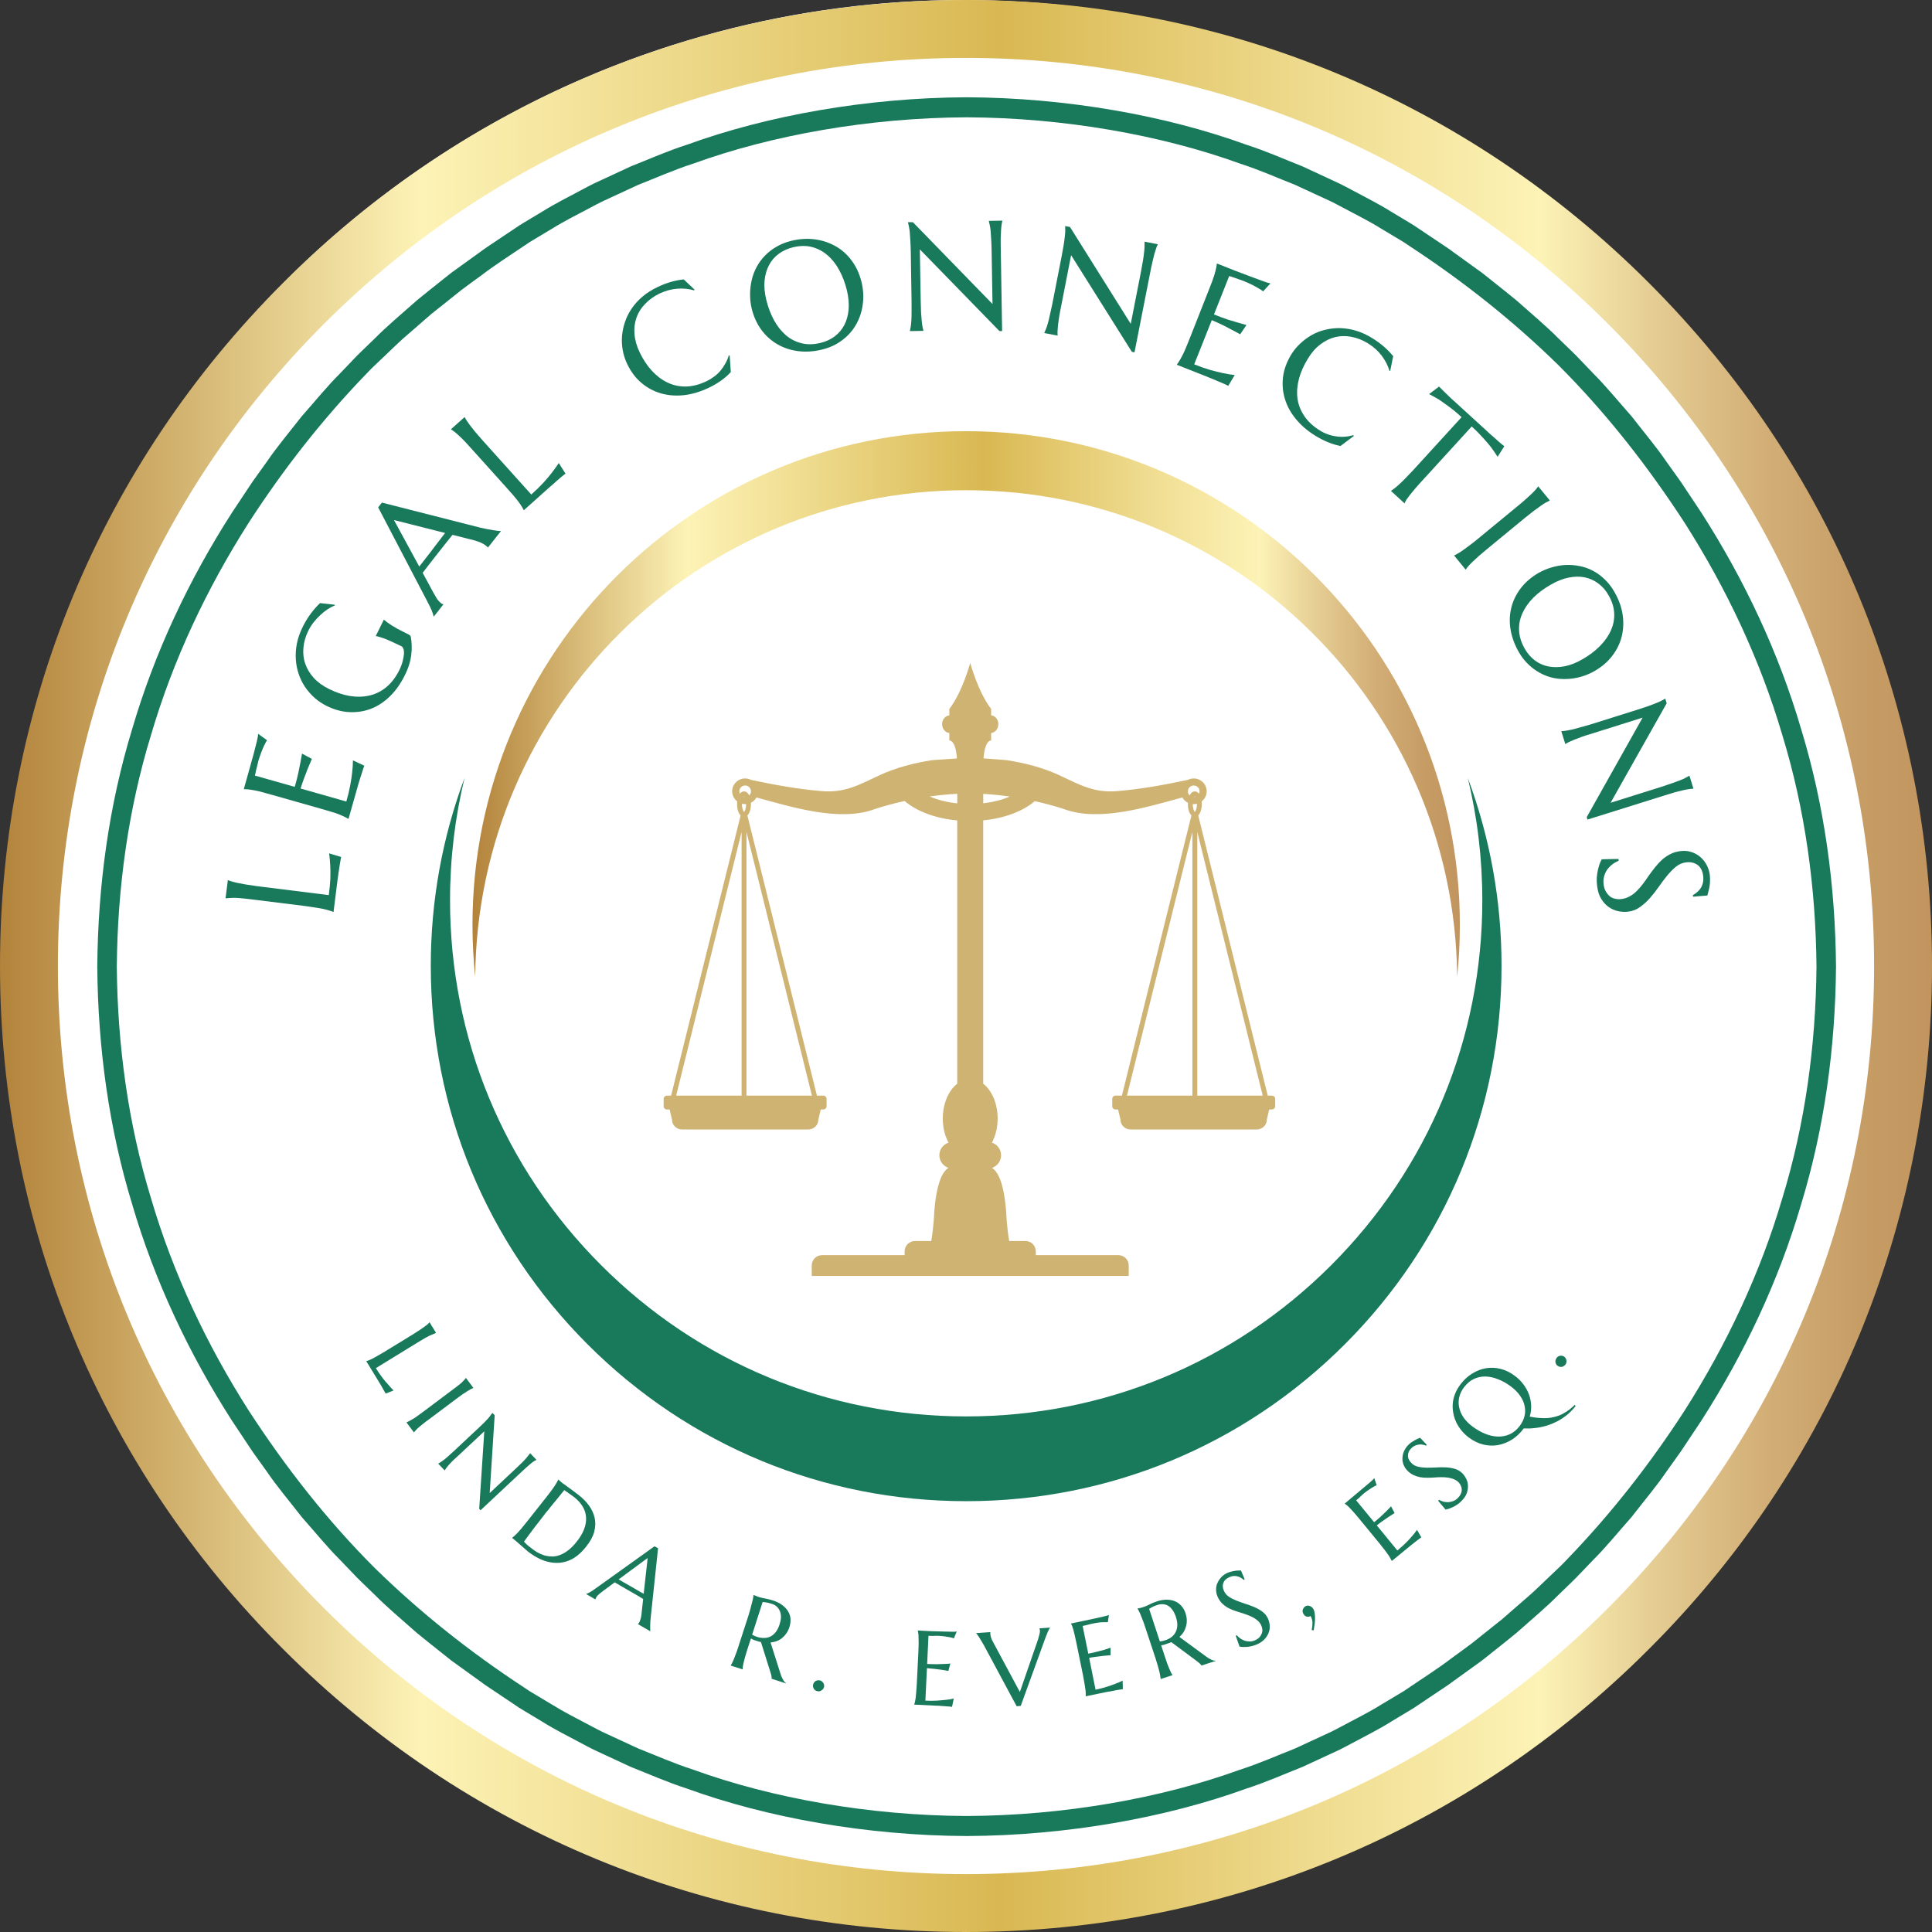 <?xml version="1.0" encoding="UTF-8"?>
<svg id="b" data-name="Layer 2" xmlns="http://www.w3.org/2000/svg" width="364.458" height="364.458" xmlns:xlink="http://www.w3.org/1999/xlink" viewBox="0 0 364.458 364.458">
  <rect x="0" y="0" width="364.458" height="364.458" fill="#333333" stroke="none"/>
  <defs>
    <clipPath id="d">
      <rect width="364.458" height="364.458" fill="none"/>
    </clipPath>
    <linearGradient id="e" data-name="New Gradient Swatch copy 2" x1="0" y1="182.229" x2="364.458" y2="182.229" gradientUnits="userSpaceOnUse">
      <stop offset="0" stop-color="#b3833b"/>
      <stop offset=".218" stop-color="#fdf3b6"/>
      <stop offset=".518" stop-color="#d9b852"/>
      <stop offset=".683" stop-color="#efdc90"/>
      <stop offset=".797" stop-color="#fdf3b6"/>
      <stop offset=".857" stop-color="#e4cc92"/>
      <stop offset=".915" stop-color="#d2ae76"/>
      <stop offset=".965" stop-color="#c69c65"/>
      <stop offset="1" stop-color="#c2955f"/>
    </linearGradient>
    <clipPath id="f">
      <rect x="18.354" y="18.354" width="328" height="328" fill="none"/>
    </clipPath>
    <clipPath id="g">
      <rect x="81.26" y="145.708" width="202" height="137.552" fill="none"/>
    </clipPath>
    <clipPath id="h">
      <rect x="88.375" y="81.26" width="188" height="103.115" fill="none"/>
    </clipPath>
    <linearGradient id="i" data-name="New Gradient Swatch copy 2" x1="89.13" y1="132.807" x2="275.391" y2="132.807" xlink:href="#e"/>
  </defs>
  <g id="c" data-name="Logo">
    <circle cx="181.688" cy="180.709" r="180.709" fill="#fff"/>
    <g clip-path="url(#d)">
      <path d="M182.229,364.458c-48.651,0-94.464-18.938-128.844-53.385C18.938,276.693,0,230.88,0,182.229S18.938,87.766,53.385,53.385C87.766,18.938,133.578,0,182.229,0s94.464,18.938,128.844,53.385c34.448,34.453,53.385,80.193,53.385,128.844s-18.938,94.464-53.385,128.844c-34.38,34.448-80.193,53.385-128.844,53.385Zm0-353.536c-45.74,0-88.786,17.849-121.125,50.182C28.771,93.443,10.922,136.49,10.922,182.229s17.849,88.786,50.182,121.125c32.339,32.333,75.385,50.182,121.125,50.182s88.786-17.849,121.125-50.182c32.333-32.339,50.182-75.385,50.182-121.125s-17.849-88.786-50.182-121.125C271.016,28.771,227.969,10.922,182.229,10.922Z" fill="url(#e)"/>
    </g>
    <g clip-path="url(#f)">
      <path d="M336.208,226.083c-4.161,14.156-10.51,27.583-18.385,39.958-6.505,10.063-13.901,19.526-22.214,28.13-1.078,1.177-2.276,2.229-3.417,3.339-1.161,1.089-2.286,2.214-3.474,3.276l-3.604,3.135-1.797,1.568-1.87,1.484-3.734,2.984c-1.26,.964-2.568,1.88-3.844,2.823-2.531,1.938-5.224,3.641-7.859,5.432-.38,.26-.781,.526-1.198,.807-.427,.255-.875,.526-1.339,.802-.932,.557-1.932,1.156-3,1.792-2.104,1.323-4.599,2.568-7.286,4-.677,.349-1.354,.729-2.068,1.073-.724,.333-1.453,.677-2.203,1.021-1.495,.693-3.042,1.406-4.641,2.146-3.276,1.281-6.693,2.818-10.422,4.01-14.714,5.339-33.073,8.635-51.5,8.714-18.427-.078-36.792-3.375-51.5-8.714-3.729-1.193-7.146-2.729-10.422-4.01-1.599-.74-3.146-1.453-4.641-2.146-.75-.344-1.484-.688-2.203-1.021-.714-.344-1.391-.724-2.068-1.073-2.693-1.427-5.182-2.677-7.286-3.995-1.068-.641-2.068-1.24-3-1.797-.464-.276-.911-.547-1.339-.802-.417-.281-.818-.547-1.198-.802-10.01-6.563-19.411-14.016-27.964-22.385-9.016-9.005-16.896-19.094-23.849-29.792-7.88-12.37-14.229-25.802-18.385-39.958-4.328-14.115-6.333-28.922-6.464-43.729,.13-14.813,2.135-29.62,6.464-43.729,4.156-14.156,10.505-27.589,18.385-39.958,6.505-10.068,13.901-19.526,22.214-28.135,1.073-1.172,2.276-2.224,3.417-3.333,1.161-1.094,2.286-2.219,3.469-3.281l5.406-4.703,1.87-1.484,3.729-2.979c1.266-.969,2.568-1.88,3.849-2.828,2.531-1.938,5.224-3.641,7.859-5.432,.38-.255,.781-.521,1.198-.802,.427-.255,.875-.526,1.339-.807,.932-.557,1.932-1.151,2.995-1.792,2.109-1.323,4.599-2.568,7.292-3.995,.672-.349,1.354-.734,2.068-1.073,.719-.333,1.453-.677,2.198-1.021,1.5-.693,3.047-1.406,4.646-2.146,3.276-1.281,6.693-2.818,10.422-4.016,14.708-5.333,33.073-8.63,51.5-8.708,18.427,.078,36.786,3.375,51.5,8.708,3.729,1.198,7.141,2.734,10.422,4.016,1.599,.74,3.146,1.453,4.641,2.146,.75,.344,1.479,.688,2.203,1.016,.714,.344,1.391,.729,2.068,1.078,2.688,1.427,5.182,2.672,7.286,3.995,1.063,.641,2.068,1.234,2.995,1.792,.464,.281,.911,.547,1.344,.807,.417,.281,.813,.547,1.193,.802,10.01,6.563,19.417,14.01,27.964,22.38,9.016,9.01,16.901,19.099,23.849,29.797,7.88,12.37,14.229,25.802,18.391,39.958,4.328,14.109,6.328,28.917,6.458,43.729-.13,14.807-2.13,29.615-6.458,43.729Zm10.146-43.839l-.005-.016c-.135-15.12-2.167-30.25-6.573-44.677-4.24-14.474-10.729-28.208-18.818-40.823l-3.891-5.849s-1.12-1.573-2.807-3.927c-1.625-2.411-4.109-5.375-6.479-8.422-2.557-2.896-5.01-5.885-7.073-7.922-2-2.094-3.339-3.49-3.339-3.49,0,0-.333-.344-.943-.927-.609-.589-1.474-1.427-2.516-2.432-2.036-2.068-4.984-4.563-7.875-7.12-1.484-1.234-3.01-2.417-4.422-3.552-.708-.563-1.396-1.104-2.042-1.625-.672-.484-1.307-.943-1.896-1.365-2.349-1.698-3.917-2.828-3.917-2.828,0,0-.339-.276-.891-.63-.547-.365-1.276-.854-2.005-1.344-1.453-.974-2.911-1.948-2.911-1.948-.391-.26-.797-.536-1.224-.823-.438-.271-.896-.547-1.37-.833-.948-.573-1.974-1.182-3.063-1.839-2.151-1.354-4.698-2.635-7.448-4.104-.693-.359-1.391-.75-2.12-1.099-.734-.344-1.484-.693-2.25-1.047-1.531-.714-3.115-1.443-4.75-2.203-3.354-1.318-6.849-2.891-10.661-4.115-15.057-5.469-33.859-8.859-52.714-8.932-18.854,.073-37.656,3.464-52.714,8.932-3.813,1.224-7.313,2.797-10.661,4.115-1.635,.76-3.224,1.49-4.75,2.203-.766,.354-1.516,.703-2.255,1.047-.729,.349-1.422,.74-2.115,1.099-2.75,1.469-5.297,2.75-7.453,4.104-1.089,.656-2.109,1.271-3.063,1.839-.474,.286-.932,.568-1.37,.833-.422,.286-.833,.563-1.219,.823l-2.917,1.948c-.724,.49-1.453,.979-2,1.344-.552,.354-.891,.63-.891,.63,0,0-1.568,1.13-3.917,2.828-.589,.422-1.224,.88-1.896,1.365-.651,.521-1.333,1.063-2.042,1.625-1.411,1.135-2.938,2.318-4.422,3.552-2.896,2.557-5.844,5.052-7.875,7.12-1.042,1.005-1.906,1.844-2.516,2.432-.609,.583-.948,.927-.948,.927,0,0-1.333,1.396-3.339,3.49-2.063,2.036-4.51,5.026-7.068,7.922-2.375,3.047-4.859,6.016-6.479,8.422-1.688,2.359-2.813,3.927-2.813,3.927l-3.885,5.849c-8.094,12.615-14.583,26.354-18.818,40.823-4.406,14.427-6.443,29.557-6.573,44.682l-.005,.01v.219l.005,.01c.13,15.125,2.167,30.255,6.573,44.682,4.234,14.469,10.724,28.208,18.818,40.823l3.885,5.844,2.813,3.932c1.62,2.406,4.104,5.37,6.479,8.422,2.557,2.896,5.005,5.885,7.068,7.922,2.005,2.089,3.339,3.484,3.339,3.484,0,0,.339,.344,.948,.932,.609,.583,1.474,1.427,2.516,2.432,2.031,2.068,4.979,4.563,7.875,7.12,1.484,1.234,3.01,2.411,4.422,3.547,.708,.568,1.391,1.109,2.042,1.625,.672,.49,1.307,.943,1.896,1.37,2.349,1.693,3.917,2.823,3.917,2.823,0,0,.339,.276,.891,.635,.547,.365,1.276,.854,2,1.339,1.458,.979,2.917,1.953,2.917,1.953,.391,.26,.797,.536,1.219,.823,.443,.266,.896,.542,1.375,.828,.948,.573,1.974,1.188,3.063,1.844,2.151,1.354,4.698,2.635,7.448,4.099,.693,.359,1.385,.75,2.12,1.104,.734,.344,1.484,.693,2.25,1.047,1.526,.708,3.115,1.443,4.75,2.203,3.349,1.318,6.849,2.885,10.661,4.115,15.057,5.469,33.859,8.854,52.714,8.932,18.854-.078,37.656-3.464,52.714-8.932,3.813-1.229,7.307-2.802,10.661-4.12,1.635-.755,3.219-1.49,4.75-2.198,.766-.354,1.516-.708,2.25-1.047,.734-.354,1.427-.745,2.12-1.104,2.75-1.464,5.297-2.745,7.448-4.099,1.089-.656,2.115-1.271,3.063-1.844,.474-.286,.932-.563,1.37-.828,.427-.286,.833-.563,1.224-.823,0,0,1.458-.974,2.911-1.953,.729-.484,1.458-.974,2.005-1.339,.552-.359,.891-.635,.891-.635,0,0,1.568-1.13,3.917-2.823,.589-.427,1.224-.88,1.896-1.37,.646-.516,1.333-1.057,2.042-1.625,1.411-1.135,2.938-2.313,4.422-3.547,2.891-2.557,5.839-5.052,7.875-7.12,1.042-1.005,1.906-1.849,2.516-2.432,.609-.589,.943-.932,.943-.932,0,0,1.339-1.396,3.339-3.484,2.063-2.036,4.516-5.026,7.073-7.922,2.37-3.052,4.859-6.016,6.479-8.422,1.688-2.359,2.807-3.932,2.807-3.932l3.891-5.844c8.089-12.615,14.578-26.354,18.818-40.823,4.406-14.432,6.438-29.563,6.573-44.682l.005-.01v-.219" fill="#18795b"/>
    </g>
    <g clip-path="url(#g)">
      <path d="M279.63,169.828c0,26.01-10.13,50.464-28.516,68.849s-42.844,28.521-68.854,28.521-50.458-10.13-68.849-28.521c-18.391-18.385-28.516-42.839-28.516-68.849,0-7.87,.932-15.594,2.734-23.052-4.177,11.177-6.365,23.125-6.365,35.411,0,26.979,10.505,52.339,29.583,71.417,19.073,19.078,44.438,29.583,71.411,29.583s52.339-10.505,71.417-29.583,29.578-44.438,29.578-71.417c0-12.286-2.182-24.234-6.359-35.411,1.802,7.458,2.734,15.182,2.734,23.052" fill="#18795b"/>
    </g>
    <g clip-path="url(#h)">
      <path d="M89.641,184.276c.443-50.776,41.74-91.802,92.62-91.802s92.182,41.026,92.62,91.802c.339-3.224,.51-6.495,.51-9.807,0-51.432-41.693-93.13-93.13-93.13s-93.13,41.698-93.13,93.13c0,3.313,.177,6.583,.51,9.807" fill="url(#i)"/>
    </g>
    <path d="M62.024,168.857c.156-1.125,.25-2.156,.292-3.104,.031-.943,.021-1.776-.021-2.5-.042-.844-.109-1.604-.208-2.271l2.271,.688c-.031,.125-.063,.302-.104,.521-.042,.208-.083,.453-.125,.729-.042,.281-.094,.578-.146,.896-.042,.307-.083,.599-.125,.875-.031,.266-.063,.51-.104,.729-.031,.208-.052,.365-.063,.458l-.771,6.146h-.063c-.182-.083-.417-.167-.708-.25-.292-.094-.651-.193-1.083-.292-.427-.094-.938-.188-1.521-.271-.594-.094-1.302-.198-2.125-.313l-9.229-1.146c-.818-.109-1.526-.193-2.125-.25-.609-.068-1.135-.109-1.583-.125-.443-.01-.813-.005-1.104,.021-.302,.016-.563,.036-.771,.063h-.063l.438-3.417h.063c.182,.083,.417,.167,.708,.25,.281,.083,.641,.177,1.083,.271,.448,.083,.969,.182,1.563,.292,.583,.099,1.286,.203,2.104,.313l13.521,1.688Z" fill="#18795b"/>
    <path d="M45.997,148.849c.323-1.151,.641-2.292,.958-3.417,.323-1.135,.615-2.188,.875-3.146,.25-.958,.458-1.771,.625-2.438,.156-.677,.24-1.151,.25-1.417l1.667,1.208c-.177,.281-.359,.615-.542,1-.167,.333-.339,.745-.521,1.229-.193,.49-.385,1.057-.583,1.708-.052,.224-.115,.495-.188,.813-.083,.307-.156,.599-.229,.875-.052,.349-.13,.698-.229,1.042l7.521,2.125c.281-.943,.5-1.802,.667-2.583,.167-.776,.302-1.438,.396-1.979,.125-.635,.229-1.208,.313-1.708l1.854,1c-.26,.599-.526,1.224-.792,1.875-.219,.557-.448,1.161-.688,1.813-.25,.656-.464,1.286-.646,1.896l8.625,2.458c.318-1.094,.563-2.104,.729-3.021,.177-.927,.302-1.755,.375-2.479,.094-.818,.146-1.573,.146-2.271l2.146,1.021c-.042,.115-.104,.281-.188,.5-.073,.208-.146,.453-.229,.729-.083,.266-.177,.542-.271,.833-.099,.292-.188,.578-.271,.854-.073,.266-.141,.5-.208,.708-.057,.198-.099,.344-.125,.438l-1.688,5.958-.063-.021c-.167-.109-.391-.229-.667-.354-.276-.135-.615-.292-1.021-.458-.401-.167-.896-.333-1.479-.5s-1.271-.365-2.063-.604l-8.958-2.542c-.776-.219-1.458-.406-2.042-.563-.583-.167-1.094-.281-1.542-.354-.443-.083-.813-.135-1.104-.167-.302-.026-.563-.042-.771-.042l-.042-.021Z" fill="#18795b"/>
    <path d="M77.014,119.644c.094,.057,.193,.12,.292,.188,.094,.073,.156,.167,.188,.292,.094,.516,.151,1.063,.167,1.646,.026,.573,0,1.161-.083,1.771-.073,.615-.208,1.245-.417,1.896-.198,.641-.469,1.302-.813,1.979-.766,1.557-1.698,2.87-2.792,3.938-1.099,1.073-2.292,1.854-3.583,2.354-1.302,.49-2.667,.698-4.083,.625-1.427-.068-2.865-.464-4.313-1.188-.802-.401-1.547-.901-2.229-1.5-.677-.609-1.276-1.292-1.792-2.042-.51-.76-.917-1.583-1.208-2.458-.302-.885-.484-1.813-.542-2.771-.068-.969,0-1.969,.208-3,.208-1.042,.578-2.089,1.104-3.146,.208-.417,.438-.833,.688-1.25s.516-.813,.792-1.188c.281-.385,.573-.75,.875-1.083,.292-.333,.594-.646,.896-.938l2.792,.313v.125c-.458,.182-.922,.432-1.396,.75-.469,.307-.922,.667-1.354,1.083-.443,.406-.854,.849-1.229,1.333-.385,.49-.719,1.01-1,1.563-.526,1.073-.839,2.141-.938,3.208-.109,1.073,0,2.083,.333,3.042,.323,.958,.854,1.854,1.604,2.688,.75,.823,1.719,1.521,2.896,2.104,1.323,.656,2.625,1.094,3.917,1.313,1.292,.208,2.521,.182,3.688-.083,1.151-.26,2.208-.781,3.167-1.563,.969-.792,1.797-1.865,2.479-3.229,.292-.594,.5-1.151,.625-1.667,.135-.526,.219-.984,.25-1.375,.026-.385-.01-.708-.104-.958-.083-.25-.188-.406-.313-.479l-.521-.25c-.599-.292-1.12-.531-1.563-.729-.448-.208-.844-.375-1.188-.5-.333-.125-.625-.219-.875-.292-.25-.083-.49-.135-.708-.167l-.042-.021,1.521-3.083,.042,.021c.151,.141,.339,.292,.563,.458,.219,.167,.49,.354,.813,.563,.318,.198,.693,.417,1.125,.667,.443,.24,.958,.5,1.542,.792l.521,.25Z" fill="#18795b"/>
    <path d="M92.048,103.291l-.042-.042c-.016-.042-.063-.089-.146-.146-.073-.068-.135-.125-.188-.167-.24-.193-.521-.365-.854-.521-.323-.151-.766-.313-1.333-.479l-4.125-1.042c-.349,.417-.802,.979-1.354,1.688-.542,.698-1.135,1.448-1.771,2.25-.458,.583-.901,1.156-1.333,1.708-.443,.557-.833,1.063-1.167,1.521l1.958,3.625c.198,.333,.401,.698,.625,1.083,.234,.391,.521,.724,.854,1,.094,.073,.177,.125,.25,.167,.083,.031,.146,.036,.188,.021l.042,.042-1.813,2.313-.042-.042c-.042-.25-.156-.615-.354-1.104-.208-.484-.49-1.068-.854-1.75l-9.25-17.708,.708-.896,18.563,4.729c.427,.083,.854,.177,1.271,.271,.427,.083,.818,.156,1.167,.208,.359,.057,.656,.099,.896,.125,.25,.031,.417,.036,.5,.021l.042,.042-2.438,3.083Zm-12,2.354c.333-.427,.682-.875,1.042-1.333,.349-.469,.688-.922,1.021-1.354,.344-.443,.672-.865,.979-1.271,.318-.401,.609-.781,.875-1.146l-9.646-2.438,4.771,8.771,.958-1.229Z" fill="#18795b"/>
    <path d="M100.223,93.287c.844-.75,1.589-1.469,2.229-2.167,.651-.708,1.193-1.344,1.625-1.917,.51-.651,.958-1.271,1.333-1.854l1.271,2c-.115,.083-.26,.198-.438,.333-.167,.141-.365,.302-.583,.479-.208,.182-.432,.375-.667,.583-.224,.208-.438,.406-.646,.583-.208,.182-.396,.344-.563,.479-.167,.141-.286,.245-.354,.313l-4.604,4.125-.042-.042c-.083-.177-.208-.401-.375-.667-.156-.26-.365-.568-.625-.917-.266-.344-.589-.75-.979-1.208-.385-.458-.859-.99-1.417-1.604l-6.229-6.917c-.542-.609-1.021-1.135-1.438-1.583-.427-.443-.802-.813-1.125-1.104-.318-.302-.594-.547-.833-.729-.25-.177-.464-.333-.646-.458l-.042-.042,2.563-2.292,.042,.042c.099,.198,.229,.417,.396,.667,.156,.25,.37,.557,.646,.917,.266,.349,.594,.76,.979,1.229,.391,.458,.854,.995,1.396,1.604l9.125,10.146Z" fill="#18795b"/>
    <path d="M131.027,54.648l-.104,.125c-.958-.292-2.01-.396-3.146-.313-1.125,.083-2.25,.391-3.375,.917-1.073,.531-1.974,1.182-2.708,1.958-.75,.766-1.292,1.625-1.625,2.583-.344,.958-.469,1.995-.375,3.104,.083,1.115,.411,2.266,.979,3.458,.641,1.333,1.401,2.49,2.292,3.458,.901,.974,1.885,1.719,2.958,2.229,1.068,.516,2.229,.766,3.479,.75,1.25-.026,2.552-.365,3.917-1.021,.484-.234,.948-.521,1.396-.854,.458-.333,.859-.708,1.208-1.125,.344-.417,.651-.865,.917-1.354,.276-.484,.49-.99,.646-1.521l.167,.042,.208,3.104c-.516,.573-1.135,1.115-1.854,1.625-.708,.5-1.458,.938-2.25,1.313-1.599,.766-3.167,1.24-4.708,1.417-1.542,.167-2.995,.057-4.354-.333-1.349-.385-2.573-1.042-3.667-1.958-1.109-.927-2.01-2.125-2.708-3.583-.385-.802-.667-1.651-.833-2.542-.167-.901-.214-1.802-.146-2.708,.073-.917,.26-1.813,.563-2.688,.292-.885,.719-1.734,1.271-2.542,.542-.802,1.219-1.547,2.021-2.229,.802-.677,1.74-1.276,2.813-1.792,1.651-.802,3.313-1.292,4.979-1.458l2.042,1.938Z" fill="#18795b"/>
    <path d="M149.291,45.426c1.552-.375,3.042-.464,4.458-.271,1.427,.198,2.734,.635,3.917,1.313,1.177,.667,2.193,1.583,3.042,2.75,.844,1.156,1.458,2.51,1.833,4.063,.208,.875,.313,1.766,.313,2.667,0,.891-.104,1.766-.313,2.625-.208,.865-.521,1.682-.938,2.458-.417,.781-.948,1.495-1.583,2.146-.625,.641-1.354,1.203-2.188,1.688-.823,.474-1.745,.833-2.771,1.083-1.557,.375-3.052,.474-4.479,.292-1.432-.177-2.74-.609-3.917-1.292-1.182-.677-2.198-1.589-3.042-2.729-.844-1.151-1.458-2.505-1.833-4.063-.208-.885-.302-1.776-.292-2.667,0-.901,.104-1.792,.313-2.667,.198-.875,.51-1.698,.938-2.479,.417-.776,.938-1.484,1.563-2.125,.625-.651,1.354-1.214,2.188-1.688,.833-.484,1.76-.854,2.792-1.104Zm5.458,19.271c1.026-.25,1.922-.656,2.688-1.229,.776-.583,1.385-1.297,1.833-2.146,.443-.844,.714-1.818,.813-2.917,.094-1.109-.01-2.313-.313-3.604-.349-1.427-.833-2.714-1.458-3.854-.615-1.135-1.354-2.073-2.229-2.813-.865-.75-1.844-1.26-2.938-1.542-1.083-.276-2.271-.255-3.563,.063-1.031,.25-1.932,.667-2.708,1.25-.766,.573-1.37,1.281-1.813,2.125-.448,.849-.724,1.823-.833,2.917-.099,1.099,.005,2.286,.313,3.563,.344,1.432,.833,2.724,1.458,3.875,.625,1.141,1.365,2.083,2.229,2.833,.859,.74,1.839,1.245,2.938,1.521,1.094,.281,2.292,.266,3.583-.042Z" fill="#18795b"/>
    <path d="M172.208,41.914l15.021,15.438-.167-10.083c-.016-.818-.042-1.526-.083-2.125-.031-.609-.063-1.135-.104-1.583-.042-.443-.099-.813-.167-1.104-.057-.292-.115-.531-.167-.729v-.063l2.542-.042v.063c-.057,.198-.104,.448-.146,.75-.042,.292-.078,.661-.104,1.104-.031,.448-.052,.974-.063,1.583,0,.599,.005,1.307,.021,2.125l.25,15.208h-.5l-15.021-15.417,.167,9.792c.01,.823,.031,1.536,.063,2.146,.042,.599,.083,1.115,.125,1.542,.042,.432,.089,.802,.146,1.104,.052,.292,.109,.536,.167,.729v.063l-2.542,.042v-.063c.052-.193,.104-.438,.146-.729,.052-.302,.094-.672,.125-1.104,.026-.443,.042-.964,.042-1.563,.01-.609,.01-1.323,0-2.146l-.146-9.313c-.016-.818-.042-1.526-.083-2.125-.031-.609-.063-1.135-.104-1.583-.042-.443-.099-.813-.167-1.104-.057-.302-.115-.552-.167-.75v-.063h.917Z" fill="#18795b"/>
    <path d="M201.851,42.825l11.458,18.271,1.938-9.896c.151-.802,.276-1.505,.375-2.104,.094-.594,.167-1.115,.208-1.563,.052-.443,.083-.813,.083-1.104,.01-.302,.01-.563,0-.771l.021-.063,2.479,.479-.021,.063c-.099,.182-.198,.417-.292,.708-.099,.281-.208,.635-.333,1.063-.115,.432-.24,.948-.375,1.542-.141,.583-.286,1.281-.438,2.083l-2.938,14.938-.5-.104-11.458-18.229-1.875,9.604c-.167,.807-.302,1.51-.396,2.104-.083,.583-.156,1.099-.208,1.542-.042,.432-.073,.802-.083,1.104-.016,.302-.01,.552,.021,.75l-.021,.063-2.5-.479,.021-.063c.083-.182,.177-.406,.292-.688,.125-.292,.24-.646,.354-1.063,.125-.427,.25-.938,.375-1.521,.135-.583,.292-1.276,.458-2.083l1.792-9.146c.151-.802,.276-1.505,.375-2.104,.094-.594,.167-1.115,.208-1.563,.052-.443,.083-.813,.083-1.104,0-.302-.01-.563-.021-.771l.021-.063,.896,.167Z" fill="#18795b"/>
    <path d="M229.572,49.71c1.109,.448,2.214,.885,3.313,1.313,1.094,.417,2.104,.802,3.021,1.146,.927,.349,1.719,.641,2.375,.875,.651,.24,1.109,.375,1.375,.417l-1.375,1.5c-.24-.193-.552-.396-.938-.604-.307-.193-.698-.406-1.167-.646-.474-.234-1.021-.479-1.646-.729-.208-.083-.469-.172-.771-.271-.292-.109-.583-.214-.875-.313-.323-.094-.656-.208-1-.333l-2.875,7.25c.917,.375,1.75,.688,2.5,.938,.76,.24,1.406,.432,1.938,.583,.635,.182,1.198,.344,1.688,.479l-1.188,1.75c-.583-.333-1.182-.651-1.792-.958-.516-.292-1.094-.589-1.729-.896-.625-.302-1.24-.573-1.833-.813l-3.313,8.333c1.052,.427,2.042,.776,2.958,1.042,.917,.26,1.729,.464,2.438,.604,.802,.177,1.552,.302,2.25,.375l-1.229,2.042c-.115-.073-.271-.156-.479-.25-.208-.099-.448-.203-.708-.313-.25-.099-.521-.208-.813-.333-.281-.125-.552-.245-.813-.354-.25-.099-.479-.188-.688-.271-.198-.083-.344-.146-.438-.188l-5.75-2.271,.021-.063c.125-.156,.26-.365,.417-.625,.167-.26,.344-.583,.542-.958,.208-.385,.427-.859,.667-1.417,.234-.568,.505-1.234,.813-2l3.417-8.667c.302-.76,.563-1.422,.771-1.979,.208-.568,.375-1.068,.5-1.5,.125-.427,.214-.792,.271-1.083,.052-.292,.094-.542,.125-.75l.021-.063Z" fill="#18795b"/>
    <path d="M262.253,69.963l-.146-.021c-.281-.969-.76-1.906-1.438-2.813-.667-.901-1.536-1.688-2.604-2.354-1.016-.625-2.052-1.031-3.104-1.229-1.057-.208-2.078-.193-3.063,.042-.99,.24-1.927,.698-2.813,1.375-.891,.667-1.677,1.563-2.354,2.688-.781,1.25-1.344,2.516-1.688,3.792-.333,1.266-.432,2.49-.292,3.667,.151,1.177,.573,2.292,1.271,3.333,.693,1.052,1.688,1.979,2.979,2.771,.458,.292,.943,.526,1.458,.708,.526,.193,1.063,.323,1.604,.396,.552,.083,1.104,.104,1.646,.063s1.073-.141,1.604-.292l.063,.167-2.5,1.875c-.75-.141-1.536-.375-2.354-.708-.807-.333-1.583-.729-2.333-1.188-1.5-.917-2.745-1.979-3.729-3.188-.99-1.198-1.682-2.474-2.083-3.833-.406-1.344-.516-2.734-.333-4.167,.193-1.427,.714-2.833,1.563-4.208,.469-.76,1.042-1.448,1.708-2.063,.667-.625,1.396-1.156,2.188-1.604,.802-.443,1.656-.771,2.563-.979,.917-.219,1.859-.318,2.833-.292,.969,.031,1.958,.198,2.958,.5,1.01,.307,2.021,.771,3.021,1.396,1.568,.958,2.88,2.094,3.938,3.396l-.563,2.771Z" fill="#18795b"/>
    <path d="M275.715,78.695c-.833-.776-1.62-1.427-2.354-1.958-.724-.542-1.37-1-1.938-1.375-.667-.401-1.281-.74-1.833-1.021l1.875-1.417c.083,.073,.198,.188,.354,.354,.167,.156,.344,.333,.542,.542,.208,.198,.422,.406,.646,.625,.219,.208,.427,.411,.625,.604,.208,.182,.385,.349,.542,.5,.167,.141,.281,.245,.354,.313l6.042,5.521c.068,.073,.177,.177,.333,.313,.167,.141,.344,.302,.542,.479,.208,.182,.427,.375,.667,.583,.234,.208,.458,.411,.667,.604,.219,.182,.422,.349,.604,.5,.177,.141,.313,.245,.396,.313l-1.271,2c-.333-.542-.729-1.125-1.188-1.75-.417-.542-.932-1.146-1.542-1.813-.599-.677-1.313-1.401-2.146-2.167l-9.208,10.083c-.557,.594-1.031,1.125-1.417,1.583-.391,.458-.724,.859-1,1.208-.266,.344-.49,.646-.667,.896-.167,.25-.286,.479-.354,.688l-.042,.042-2.542-2.333,.042-.042c.167-.115,.365-.26,.604-.438,.25-.182,.531-.427,.854-.729,.333-.292,.708-.656,1.125-1.083,.427-.432,.922-.948,1.479-1.542l9.208-10.083Z" fill="#18795b"/>
    <path d="M274.357,104.765c.177-.083,.401-.203,.667-.354,.26-.141,.573-.344,.938-.604,.359-.25,.776-.557,1.25-.917,.484-.359,1.047-.802,1.688-1.333l7.188-5.917c.635-.51,1.177-.969,1.625-1.375,.458-.401,.844-.755,1.167-1.063,.318-.302,.573-.568,.771-.792,.208-.234,.365-.438,.479-.604l.063-.042,2.167,2.646-.063,.042c-.182,.083-.411,.203-.688,.354-.266,.141-.578,.344-.938,.604-.365,.25-.786,.557-1.271,.917-.474,.365-1.031,.802-1.667,1.313l-7.188,5.917c-.641,.526-1.188,.99-1.646,1.396-.448,.401-.828,.755-1.146,1.063-.323,.302-.578,.568-.771,.792-.198,.234-.349,.438-.458,.604l-.042,.042-2.167-2.646,.042-.042Z" fill="#18795b"/>
    <path d="M304.545,111.664c.802,1.385,1.318,2.792,1.542,4.208,.219,1.427,.172,2.802-.146,4.125-.323,1.333-.917,2.568-1.792,3.708-.865,1.135-1.99,2.104-3.375,2.896-.781,.443-1.599,.792-2.458,1.042-.865,.25-1.74,.396-2.625,.438-.875,.052-1.75-.01-2.625-.188-.875-.182-1.708-.49-2.5-.917-.792-.417-1.536-.958-2.229-1.625-.698-.656-1.307-1.438-1.833-2.354-.792-1.391-1.307-2.792-1.542-4.208-.24-1.417-.198-2.786,.125-4.104,.318-1.323,.906-2.547,1.771-3.688,.859-1.135,1.984-2.109,3.375-2.917,.792-.443,1.615-.792,2.479-1.042,.859-.26,1.734-.417,2.625-.458,.901-.042,1.781,.031,2.646,.208,.875,.167,1.708,.458,2.5,.875s1.531,.958,2.229,1.625c.708,.667,1.318,1.458,1.833,2.375Zm-16.917,10.708c.526,.917,1.172,1.656,1.938,2.229,.76,.568,1.615,.943,2.563,1.125,.943,.177,1.958,.167,3.042-.042s2.193-.646,3.333-1.313c1.276-.724,2.375-1.552,3.292-2.479,.927-.932,1.625-1.917,2.083-2.958,.469-1.031,.677-2.104,.625-3.229-.042-1.125-.396-2.266-1.063-3.417-.516-.917-1.161-1.656-1.938-2.229-.766-.568-1.615-.948-2.542-1.146-.932-.193-1.938-.177-3.021,.042-1.083,.208-2.203,.646-3.354,1.313-1.281,.724-2.385,1.542-3.313,2.458-.917,.927-1.615,1.917-2.083,2.958-.474,1.042-.682,2.125-.625,3.25,.052,1.135,.406,2.281,1.063,3.438Z" fill="#18795b"/>
    <path d="M314.407,132.668l-10.583,18.771,9.625-3.021c.776-.25,1.448-.479,2.021-.688,.568-.198,1.063-.375,1.479-.542,.417-.156,.755-.307,1.021-.458,.276-.141,.5-.266,.667-.375l.063-.021,.75,2.438-.063,.021c-.198,0-.448,.021-.75,.063-.292,.042-.661,.109-1.104,.208-.432,.094-.938,.219-1.521,.375-.583,.167-1.266,.375-2.042,.625l-14.5,4.542-.146-.458,10.542-18.771-9.333,2.938c-.792,.234-1.474,.448-2.042,.646-.573,.208-1.063,.396-1.479,.563-.406,.167-.745,.313-1.021,.438-.266,.135-.479,.26-.646,.375l-.063,.021-.75-2.417,.063-.021c.193,0,.438-.021,.729-.063,.302-.042,.672-.115,1.104-.208,.427-.099,.938-.229,1.521-.396,.583-.156,1.271-.349,2.063-.583l8.875-2.792c.776-.25,1.448-.469,2.021-.667,.568-.208,1.063-.396,1.479-.563s.755-.318,1.021-.458c.276-.135,.5-.26,.667-.375l.063-.021,.271,.875Z" fill="#18795b"/>
    <path d="M319.391,169.16l-.042-.313c.208-.099,.438-.25,.688-.458,.26-.198,.5-.438,.708-.729s.365-.646,.479-1.063c.109-.406,.13-.87,.063-1.396-.057-.458-.177-.865-.354-1.208-.182-.349-.417-.625-.708-.833s-.62-.354-.979-.438c-.365-.083-.76-.099-1.188-.042-.698,.083-1.328,.354-1.896,.813-.573,.469-1.125,1.031-1.667,1.688-.531,.651-1.057,1.354-1.583,2.104-.516,.75-1.063,1.448-1.646,2.104-.583,.667-1.208,1.234-1.875,1.708-.667,.484-1.411,.776-2.229,.875-.615,.083-1.245,.052-1.896-.083-.656-.141-1.26-.406-1.813-.792-.542-.391-1.016-.911-1.417-1.563-.391-.656-.641-1.458-.75-2.417-.073-.557-.094-1.083-.063-1.583,.042-.5,.109-.969,.208-1.396,.094-.432,.208-.828,.333-1.188,.135-.349,.271-.635,.396-.854l3.146-.063,.042,.354c-.417,.167-.813,.385-1.188,.667-.375,.292-.703,.625-.979,1-.266,.385-.458,.818-.583,1.292-.125,.469-.156,.969-.083,1.5,.052,.469,.177,.885,.375,1.25,.208,.375,.448,.688,.729,.938,.292,.25,.63,.417,1.021,.5,.385,.094,.797,.115,1.229,.063,.583-.073,1.109-.245,1.583-.521,.484-.266,.927-.604,1.333-1.021,.417-.417,.813-.875,1.188-1.375s.74-1.021,1.104-1.563c.375-.531,.76-1.042,1.167-1.542,.401-.5,.833-.969,1.292-1.396,.469-.417,.99-.771,1.563-1.063,.568-.292,1.208-.479,1.917-.563,.76-.094,1.458-.031,2.083,.188,.635,.208,1.193,.521,1.667,.938,.484,.417,.88,.917,1.188,1.5,.302,.583,.5,1.193,.583,1.833,.052,.469,.068,.906,.042,1.313-.016,.417-.057,.781-.125,1.104-.073,.333-.141,.625-.208,.875-.057,.25-.115,.458-.167,.625l-2.688,.229Z" fill="#18795b"/>
    <path d="M70.906,258.092c.401,.651,.797,1.234,1.188,1.75,.385,.51,.755,.948,1.104,1.313,.359,.427,.708,.813,1.042,1.146l-1.479,.583c-.042-.073-.104-.177-.188-.313-.073-.125-.156-.271-.25-.438-.083-.167-.182-.344-.292-.521-.115-.182-.219-.365-.313-.542-.099-.167-.188-.313-.271-.438-.073-.125-.12-.208-.146-.25l-2.208-3.604,.042-.021c.135-.031,.297-.083,.479-.167,.193-.073,.422-.177,.688-.313,.276-.141,.589-.313,.938-.521,.359-.193,.776-.438,1.25-.729l5.417-3.313c.469-.292,.88-.552,1.229-.792,.344-.234,.635-.438,.875-.604,.25-.177,.448-.333,.604-.458,.151-.135,.276-.271,.375-.396l.042-.021,1.229,2-.042,.021c-.141,.057-.307,.125-.5,.208-.182,.073-.411,.167-.688,.292-.266,.125-.578,.292-.938,.5-.365,.208-.781,.458-1.25,.75l-7.938,4.875Z" fill="#18795b"/>
    <path d="M76.72,268.306c.135-.057,.297-.135,.479-.229,.177-.099,.396-.224,.646-.375,.26-.141,.563-.333,.896-.583s.719-.531,1.167-.854l5.083-3.813c.443-.333,.833-.625,1.167-.875s.609-.469,.833-.667c.219-.208,.401-.385,.542-.542,.135-.151,.25-.281,.333-.396l.042-.021,1.396,1.875-.042,.021c-.125,.042-.281,.115-.458,.208-.182,.099-.406,.229-.667,.396-.25,.156-.552,.349-.896,.583-.333,.24-.724,.521-1.167,.854l-5.083,3.813c-.448,.318-.833,.609-1.167,.875-.323,.26-.594,.484-.813,.667-.224,.193-.406,.365-.542,.521-.141,.151-.26,.292-.354,.417l-.042,.021-1.396-1.875,.042-.021Z" fill="#18795b"/>
    <path d="M93.317,266.985l-.938,14.667,5.021-4.708c.401-.375,.75-.708,1.042-1,.302-.292,.552-.557,.75-.792,.193-.219,.354-.417,.479-.583s.229-.297,.313-.396l.021-.042,1.188,1.25-.021,.042c-.141,.052-.302,.135-.479,.25-.167,.109-.37,.26-.604,.458-.224,.193-.495,.427-.813,.708-.307,.276-.661,.604-1.063,.979l-7.563,7.083-.25-.271,.958-14.625-4.896,4.583c-.406,.375-.76,.698-1.063,.979-.292,.292-.536,.547-.729,.771-.198,.219-.354,.417-.479,.583-.115,.167-.208,.313-.292,.438l-.021,.021-1.208-1.271,.021-.021c.135-.073,.292-.161,.458-.271,.177-.115,.38-.26,.604-.438,.234-.182,.505-.406,.813-.688,.318-.276,.677-.604,1.083-.979l4.646-4.354c.401-.375,.75-.708,1.042-1s.531-.547,.729-.771c.208-.234,.365-.438,.479-.604,.125-.167,.229-.302,.313-.417l.021-.042,.438,.458Z" fill="#18795b"/>
    <path d="M106.45,281.095c-.458,.583-.906,1.135-1.333,1.646-.198,.24-.391,.474-.583,.708-.198,.24-.391,.474-.583,.708-.182,.224-.354,.448-.521,.667-.167,.208-.323,.391-.458,.542-.266,.349-.583,.766-.958,1.25-.375,.49-.766,.99-1.167,1.5-.391,.516-.766,1.016-1.125,1.5-.365,.484-.656,.885-.875,1.208,.068,.083,.151,.172,.25,.271,.109,.109,.229,.219,.354,.333,.135,.109,.26,.214,.375,.313,.125,.094,.234,.177,.333,.25,.344,.292,.729,.563,1.146,.813,.427,.25,.865,.443,1.313,.583,.458,.135,.927,.214,1.417,.229,.5,.026,1.005-.057,1.521-.25,.526-.182,1.063-.479,1.604-.896,.542-.406,1.089-.958,1.646-1.667,.625-.792,1.083-1.563,1.375-2.313,.292-.76,.417-1.5,.375-2.208-.031-.708-.229-1.38-.604-2.021-.365-.635-.891-1.234-1.583-1.792-.125-.109-.286-.229-.479-.354-.182-.125-.365-.25-.542-.375-.167-.135-.333-.255-.5-.354-.167-.109-.302-.208-.396-.292Zm-1.125-2c.109,.083,.208,.177,.292,.271,.094,.073,.188,.146,.271,.229,.094,.073,.172,.135,.229,.188,.094,.073,.26,.188,.5,.354,.234,.167,.5,.365,.792,.583,.292,.224,.604,.453,.938,.688,.333,.24,.63,.469,.896,.688,.75,.583,1.38,1.24,1.896,1.958,.51,.708,.859,1.474,1.042,2.292,.177,.823,.151,1.688-.083,2.604-.24,.901-.75,1.844-1.542,2.833-.573,.719-1.156,1.302-1.75,1.75-.599,.443-1.208,.771-1.833,.979s-1.26,.313-1.896,.313c-.641,0-1.271-.083-1.896-.25s-1.25-.427-1.875-.771c-.615-.333-1.203-.724-1.771-1.167-.198-.167-.432-.375-.708-.625-.281-.24-.557-.479-.833-.729-.281-.24-.542-.469-.792-.688-.25-.208-.448-.37-.583-.479l.021-.042c.109-.083,.24-.198,.396-.333,.151-.125,.333-.302,.542-.521s.443-.484,.708-.792c.276-.318,.589-.698,.938-1.146l3.938-4.979c.333-.427,.625-.813,.875-1.146,.25-.344,.458-.646,.625-.896s.297-.464,.396-.646c.109-.193,.193-.354,.25-.479l.021-.042Z" fill="#18795b"/>
    <path d="M120.345,306.381l.021-.042c.026-.016,.063-.052,.104-.104,.042-.057,.073-.104,.104-.146,.094-.182,.177-.391,.25-.625,.083-.24,.146-.552,.188-.938l.313-2.896c-.307-.198-.724-.448-1.25-.75-.531-.302-1.099-.63-1.708-.979-.448-.26-.875-.51-1.292-.75-.406-.25-.781-.464-1.125-.646l-2.25,1.667c-.208,.167-.438,.349-.688,.542-.24,.193-.427,.417-.563,.667-.042,.068-.073,.13-.083,.188-.016,.052-.031,.089-.042,.104l-.021,.042-1.708-1,.021-.042c.167-.052,.401-.167,.708-.333,.302-.177,.667-.422,1.083-.729l11.063-7.917,.667,.375-1.375,12.979c-.031,.318-.057,.615-.083,.896-.016,.292-.021,.552-.021,.792v.625c.01,.167,.021,.271,.021,.313l-.021,.042-2.313-1.333Zm-2.75-7.917c.333,.198,.672,.391,1.021,.583,.359,.198,.698,.391,1.021,.583,.333,.198,.651,.385,.958,.563,.302,.167,.583,.323,.833,.458l.75-6.75-5.479,4.042,.896,.521Z" fill="#18795b"/>
    <path d="M140.967,311.198c-.167,.531-.307,.995-.417,1.396-.115,.391-.203,.729-.271,1.021-.057,.292-.104,.531-.146,.729-.031,.208-.042,.38-.042,.521l-.021,.042-2.229-.708,.021-.042c.083-.125,.167-.281,.25-.458,.094-.177,.198-.406,.313-.688,.109-.276,.234-.604,.375-.979,.151-.385,.313-.844,.479-1.375l1.958-6.042c.167-.542,.297-1.01,.396-1.417,.109-.401,.198-.75,.271-1.042,.083-.292,.135-.531,.167-.729,.042-.208,.063-.38,.063-.521v-.042l.396,.167c.094,.042,.214,.094,.354,.146,.151,.042,.302,.094,.458,.146,.25,.073,.589,.146,1.021,.229,.427,.073,.964,.208,1.604,.417,.583,.198,1.104,.458,1.563,.792s.818,.708,1.083,1.125c.276,.417,.443,.885,.5,1.396,.052,.516-.01,1.063-.188,1.646-.141,.432-.328,.823-.563,1.167-.24,.349-.51,.646-.813,.896-.292,.25-.625,.448-1,.583-.365,.141-.76,.229-1.188,.271l1.792,5.646c.083,.292,.167,.542,.25,.75,.094,.208,.188,.385,.271,.542,.083,.167,.172,.302,.271,.417,.094,.125,.198,.229,.313,.313l-.021,.042-2.688-.875c.026-.125,.021-.302-.021-.521-.042-.224-.104-.453-.188-.688l-1.792-5.708c-.141-.042-.286-.073-.438-.104-.141-.042-.292-.089-.458-.146-.167-.052-.333-.109-.5-.167-.167-.068-.333-.151-.5-.25l-.688,2.104Zm.917-2.813c.151,.083,.313,.161,.479,.229,.167,.073,.333,.135,.5,.188,.458,.141,.901,.203,1.333,.188,.427-.01,.823-.109,1.188-.292,.359-.193,.688-.479,.979-.854,.292-.385,.526-.865,.708-1.438,.151-.469,.234-.906,.25-1.313,.01-.417-.052-.792-.188-1.125-.125-.333-.323-.625-.583-.875-.266-.25-.604-.438-1.021-.563-.432-.135-.781-.219-1.042-.25-.266-.042-.474-.063-.625-.063l-1.979,6.167Z" fill="#18795b"/>
    <path d="M153.39,317.779c.026-.151,.083-.276,.167-.375,.083-.109,.172-.198,.271-.271,.109-.068,.234-.115,.375-.146,.151-.026,.297-.026,.438,0,.135,.031,.26,.083,.375,.167,.109,.083,.198,.182,.271,.292,.083,.115,.135,.24,.167,.375,.026,.125,.026,.266,0,.417-.073,.276-.229,.49-.479,.646-.24,.167-.5,.214-.792,.146-.141-.031-.271-.083-.396-.167-.115-.083-.203-.182-.271-.292-.057-.115-.104-.229-.146-.354-.031-.135-.021-.281,.021-.438Z" fill="#18795b"/>
    <path d="M173.13,307.582c.818,.042,1.63,.083,2.438,.125,.802,.031,1.542,.052,2.208,.063,.677,.016,1.255,.031,1.729,.042,.469,.016,.797,0,.979-.042l-.542,1.292c-.224-.083-.474-.151-.75-.208-.25-.042-.552-.089-.896-.146-.349-.052-.76-.094-1.229-.125h-.563c-.208,0-.427,.01-.646,.021-.24-.01-.474-.021-.708-.021l-.25,5.313c.667,.031,1.271,.042,1.813,.042,.542-.01,1-.026,1.375-.042,.458-.01,.854-.042,1.188-.083l-.375,1.396c-.432-.068-.885-.146-1.354-.229-.406-.052-.849-.109-1.333-.167-.474-.052-.927-.094-1.354-.125l-.292,6.125c.76,.042,1.464,.042,2.104,0,.651-.042,1.229-.089,1.729-.146,.552-.052,1.063-.135,1.521-.25l-.333,1.583c-.083-.031-.203-.052-.354-.063-.156-.016-.328-.031-.521-.042-.198-.016-.396-.031-.604-.042-.208,0-.411-.016-.604-.042-.198-.016-.37-.031-.521-.042h-.292l-4.229-.208v-.042c.052-.135,.104-.302,.146-.5,.042-.193,.083-.438,.125-.729,.042-.302,.073-.656,.104-1.063,.042-.417,.073-.901,.104-1.458l.313-6.333c.026-.552,.042-1.042,.042-1.458s-.01-.771-.021-1.063c0-.302-.016-.563-.042-.771-.031-.208-.063-.38-.104-.521v-.042Z" fill="#18795b"/>
    <path d="M186.826,307.888v.042c0,.031-.01,.078-.021,.146,0,.057,.005,.115,.021,.167,.01,.208,.052,.432,.125,.667,.068,.24,.198,.531,.396,.875l5.042,9.396,3.438-9.938c.068-.26,.146-.542,.229-.833,.094-.292,.135-.583,.125-.875-.016-.068-.031-.13-.042-.188-.016-.052-.036-.094-.063-.125v-.042l2-.146v.042c-.115,.141-.245,.375-.396,.708-.141,.323-.302,.724-.479,1.208l-4.646,12.813-.771,.063-6.188-11.521c-.151-.26-.302-.521-.458-.771-.151-.25-.292-.479-.417-.688-.135-.208-.255-.38-.354-.521-.094-.135-.167-.219-.208-.25v-.042l2.667-.188Z" fill="#18795b"/>
    <path d="M202.045,306.264c.792-.167,1.573-.333,2.354-.5,.792-.167,1.51-.318,2.167-.458,.651-.151,1.208-.276,1.667-.375,.469-.109,.792-.198,.958-.271l-.208,1.354c-.24-.01-.495-.01-.771,0-.266,0-.573,.021-.917,.063-.349,.042-.75,.115-1.208,.208-.156,.031-.333,.073-.542,.125-.208,.057-.417,.115-.625,.167-.24,.057-.469,.104-.688,.146l1.063,5.229c.651-.125,1.234-.255,1.75-.396,.526-.135,.979-.255,1.354-.354,.417-.135,.781-.26,1.104-.375v1.417c-.458,.042-.927,.083-1.396,.125-.391,.042-.828,.099-1.313,.167-.474,.057-.917,.125-1.333,.208l1.208,6c.75-.151,1.427-.323,2.042-.521,.625-.193,1.167-.38,1.625-.563,.526-.193,1.005-.401,1.438-.625l.042,1.625c-.083,0-.208,.016-.375,.042-.156,.016-.328,.042-.521,.083-.182,.031-.375,.063-.583,.104-.198,.042-.391,.083-.583,.125-.198,.031-.365,.057-.5,.083-.141,.031-.24,.042-.292,.042l-4.146,.854v-.042c.01-.151,.01-.323,0-.521,0-.208-.021-.458-.063-.75-.042-.302-.099-.656-.167-1.063-.057-.401-.141-.875-.25-1.417l-1.271-6.229c-.109-.552-.214-1.031-.313-1.438-.094-.401-.177-.74-.25-1.021-.083-.292-.156-.531-.229-.729-.083-.193-.156-.354-.229-.479v-.042Z" fill="#18795b"/>
    <path d="M219.734,312.462c.167,.531,.318,.99,.458,1.375,.151,.375,.281,.703,.396,.979,.109,.281,.214,.516,.313,.708,.094,.182,.188,.328,.271,.438l.021,.042-2.229,.729-.021-.042c-.016-.135-.036-.302-.063-.5-.031-.208-.078-.458-.146-.75-.073-.292-.161-.63-.271-1.021-.115-.401-.25-.865-.417-1.396l-2-6.042c-.167-.51-.323-.964-.479-1.354-.151-.385-.281-.719-.396-1-.109-.276-.214-.505-.313-.688-.094-.193-.188-.344-.271-.458v-.042l.396-.083c.125-.026,.266-.063,.417-.104,.141-.052,.286-.104,.438-.146,.25-.083,.573-.219,.958-.417,.375-.208,.88-.417,1.521-.625,.594-.193,1.172-.292,1.729-.292,.568,0,1.083,.094,1.542,.271,.469,.182,.88,.469,1.229,.854,.359,.375,.635,.854,.833,1.438,.135,.432,.214,.854,.229,1.271,.01,.417-.036,.823-.146,1.208-.099,.375-.25,.729-.458,1.063s-.474,.641-.792,.917l4.771,3.5c.234,.182,.448,.333,.646,.458,.193,.125,.375,.229,.542,.313,.167,.073,.318,.125,.458,.167,.135,.031,.276,.042,.417,.042l.021,.042-2.688,.875c-.057-.109-.167-.24-.333-.396-.167-.151-.354-.302-.563-.458l-4.792-3.563c-.141,.057-.281,.115-.417,.167-.141,.057-.286,.104-.438,.146-.167,.073-.344,.135-.521,.188-.167,.042-.349,.078-.542,.104l.688,2.083Zm-.938-2.813c.177-.026,.359-.052,.542-.083,.177-.042,.344-.089,.5-.146,.458-.151,.854-.359,1.188-.625,.333-.26,.589-.583,.771-.958,.177-.375,.276-.797,.292-1.271,.01-.469-.078-.99-.271-1.563-.156-.469-.349-.875-.583-1.208-.224-.344-.479-.615-.771-.813-.292-.193-.625-.313-1-.354-.365-.042-.745,.01-1.146,.146-.448,.141-.781,.281-1.021,.417-.234,.125-.406,.229-.521,.313l2.021,6.146Z" fill="#18795b"/>
    <path d="M234.804,297.943l-.188,.083c-.115-.109-.26-.219-.438-.333-.182-.125-.396-.219-.646-.292-.24-.083-.49-.115-.771-.104-.276,.016-.583,.099-.917,.25-.292,.141-.526,.302-.708,.479-.177,.182-.302,.391-.375,.625-.083,.224-.109,.469-.083,.729,.031,.25,.104,.51,.229,.771,.198,.432,.5,.786,.917,1.063,.417,.281,.891,.521,1.417,.729,.542,.208,1.104,.411,1.688,.604,.594,.182,1.167,.391,1.708,.625,.552,.24,1.052,.521,1.5,.854,.458,.333,.802,.76,1.042,1.271,.177,.391,.292,.807,.333,1.25,.052,.448,.005,.891-.146,1.333-.141,.432-.385,.849-.729,1.25-.349,.406-.823,.745-1.417,1.021-.333,.156-.667,.271-1,.354s-.656,.141-.958,.167c-.292,.016-.563,.021-.813,.021-.25-.01-.458-.042-.625-.083l-.708-2.042,.208-.083c.193,.24,.422,.448,.688,.625,.26,.182,.547,.323,.854,.417,.302,.083,.625,.125,.958,.125,.333-.01,.656-.094,.979-.25,.302-.135,.552-.302,.75-.5,.193-.208,.339-.438,.438-.688,.109-.25,.156-.505,.146-.771-.016-.26-.083-.531-.208-.813-.167-.359-.396-.667-.688-.917-.281-.25-.599-.464-.958-.646-.349-.177-.724-.339-1.125-.479-.406-.151-.823-.292-1.25-.417-.417-.125-.833-.26-1.25-.417-.417-.151-.802-.333-1.167-.542-.359-.219-.693-.484-1-.792-.302-.318-.563-.698-.771-1.146-.208-.458-.313-.917-.313-1.375-.01-.469,.078-.906,.271-1.313,.182-.401,.427-.76,.729-1.083,.307-.318,.656-.568,1.042-.75,.307-.135,.594-.234,.854-.292,.266-.068,.516-.115,.75-.146,.234-.042,.438-.052,.604-.042,.177,0,.323-.005,.438-.021l.708,1.688Z" fill="#18795b"/>
    <path d="M245.877,304.433c-.083-.125-.135-.255-.146-.396-.016-.135-.01-.26,.021-.375,.042-.125,.104-.24,.188-.354,.083-.125,.188-.219,.313-.292,.135-.068,.271-.109,.396-.125,.135-.01,.276,.01,.417,.063,.135,.042,.26,.115,.375,.208,.125,.099,.229,.219,.313,.354,.125,.224,.208,.495,.25,.813,.052,.323,.073,.667,.063,1.042,0,.359-.031,.719-.083,1.083-.042,.375-.099,.74-.167,1.104l-.375-.063c.109-.516,.156-.99,.146-1.417-.016-.417-.135-.823-.354-1.229-.25,.141-.51,.177-.771,.104-.25-.083-.448-.255-.583-.521Z" fill="#18795b"/>
    <path d="M253.682,283.634c.625-.526,1.245-1.047,1.854-1.563,.615-.51,1.177-.984,1.688-1.417,.516-.427,.953-.797,1.313-1.104,.365-.318,.599-.552,.708-.708l.458,1.333c-.208,.083-.438,.203-.688,.354-.208,.115-.458,.271-.75,.479-.302,.198-.635,.438-1,.729-.125,.099-.26,.224-.417,.375-.167,.156-.318,.302-.458,.438-.177,.156-.365,.313-.563,.479l3.396,4.125c.531-.427,.99-.823,1.375-1.188,.391-.375,.724-.693,1-.958,.302-.302,.573-.589,.813-.854l.667,1.271c-.391,.24-.781,.49-1.167,.75-.333,.224-.693,.474-1.083,.75-.401,.281-.771,.557-1.104,.833l3.875,4.729c.594-.484,1.125-.958,1.583-1.417s.844-.875,1.167-1.25c.375-.427,.693-.839,.958-1.229l.813,1.417c-.073,.042-.167,.115-.292,.208-.125,.083-.266,.188-.417,.313-.156,.115-.313,.24-.479,.375-.156,.125-.313,.25-.479,.375-.156,.115-.286,.219-.396,.313-.115,.083-.188,.146-.229,.188l-3.271,2.688-.021-.042c-.073-.125-.156-.276-.25-.458-.099-.193-.229-.406-.396-.646-.167-.25-.375-.531-.625-.854-.25-.333-.547-.714-.896-1.146l-4.021-4.896c-.359-.427-.677-.802-.958-1.125-.276-.318-.521-.583-.729-.792-.208-.219-.385-.396-.542-.521-.151-.125-.292-.229-.417-.313l-.021-.042Z" fill="#18795b"/>
    <path d="M269.146,272.557l-.146,.167c-.151-.083-.333-.146-.542-.188-.208-.052-.438-.068-.688-.042-.25,.016-.505,.078-.771,.188-.26,.099-.526,.281-.792,.542-.219,.224-.38,.458-.479,.708-.094,.24-.135,.479-.125,.729,0,.24,.063,.474,.188,.708,.115,.224,.271,.438,.479,.646,.333,.333,.745,.557,1.229,.667,.49,.115,1.021,.177,1.604,.188,.573,0,1.161-.01,1.771-.042,.615-.042,1.224-.047,1.833-.021,.609,.031,1.177,.12,1.708,.271,.542,.156,1.01,.427,1.417,.813,.302,.307,.552,.661,.75,1.063,.208,.391,.318,.823,.333,1.292,.026,.474-.052,.958-.229,1.458-.182,.49-.51,.969-.979,1.438-.25,.266-.521,.495-.813,.688-.281,.198-.557,.354-.833,.479-.281,.125-.536,.229-.771,.313-.24,.073-.438,.12-.604,.146l-1.396-1.667,.167-.167c.281,.156,.573,.271,.875,.354,.302,.073,.615,.099,.938,.083,.318-.026,.63-.104,.938-.229,.302-.125,.583-.318,.833-.583,.234-.234,.406-.479,.521-.729,.125-.26,.188-.526,.188-.792,0-.26-.057-.51-.167-.75-.099-.25-.25-.479-.458-.688-.292-.276-.62-.479-.979-.604-.349-.135-.724-.229-1.125-.271-.391-.052-.797-.073-1.229-.063-.427,0-.859,.021-1.292,.063-.443,.031-.88,.042-1.313,.042-.443,0-.875-.031-1.292-.104-.427-.083-.839-.214-1.229-.396-.385-.177-.755-.438-1.104-.771-.359-.359-.625-.755-.792-1.188-.167-.427-.234-.865-.208-1.313,.031-.458,.135-.88,.313-1.271,.182-.401,.427-.76,.729-1.083,.224-.234,.453-.427,.688-.583,.224-.151,.438-.281,.646-.396,.198-.109,.375-.198,.542-.271,.167-.068,.307-.125,.417-.167l1.25,1.333Z" fill="#18795b"/>
    <path d="M275.463,261.21c.656-.875,1.396-1.568,2.229-2.083,.833-.526,1.708-.865,2.625-1.021,.917-.151,1.844-.109,2.771,.125,.943,.24,1.854,.688,2.729,1.354,.594,.448,1.109,.958,1.542,1.542,.443,.573,.792,1.188,1.042,1.854s.396,1.365,.438,2.083c.042,.724-.052,1.448-.271,2.167,.417,.083,.839,.156,1.271,.208,.427,.042,.865,.073,1.313,.083,.458,.016,.922-.01,1.396-.083,.484-.083,.969-.208,1.458-.375,.484-.177,.984-.438,1.5-.771,.51-.333,1.042-.76,1.583-1.292,0,.031,.005,.057,.021,.083,.026,.031,.047,.057,.063,.083,.01,.016,.031,.036,.063,.063-.542,.682-1.104,1.26-1.688,1.729-.583,.458-1.182,.849-1.792,1.167-.599,.307-1.188,.557-1.771,.75-.583,.182-1.156,.323-1.708,.417-.542,.083-1.057,.141-1.542,.167-.474,.016-.906,.016-1.292,0-.656,.891-1.406,1.599-2.25,2.125-.833,.516-1.708,.854-2.625,1.021-.901,.156-1.823,.12-2.771-.104-.943-.234-1.854-.677-2.729-1.333-.5-.375-.943-.797-1.333-1.271-.401-.484-.734-1-1-1.542-.26-.542-.448-1.109-.563-1.708-.125-.594-.167-1.198-.125-1.813,.042-.609,.182-1.219,.417-1.833,.24-.625,.573-1.219,1-1.792Zm11.25,7.75c.427-.583,.719-1.188,.875-1.813,.151-.635,.156-1.276,.021-1.917-.125-.651-.406-1.281-.833-1.896-.417-.625-.99-1.208-1.708-1.75-.807-.609-1.625-1.073-2.458-1.396-.833-.333-1.63-.505-2.396-.521-.776-.01-1.51,.146-2.208,.479-.693,.333-1.313,.865-1.854,1.583-.427,.573-.719,1.182-.875,1.833-.151,.641-.156,1.281-.021,1.917,.125,.641,.396,1.271,.813,1.896,.417,.615,.99,1.188,1.708,1.729,.807,.599,1.625,1.063,2.458,1.396,.823,.323,1.62,.49,2.396,.5,.776,.016,1.51-.135,2.208-.458,.708-.333,1.333-.859,1.875-1.583Z" fill="#18795b"/>
    <path d="M293.929,257.703c-.135-.068-.24-.156-.313-.271-.083-.109-.135-.229-.167-.354-.042-.135-.047-.276-.021-.417,.031-.135,.078-.271,.146-.396,.073-.125,.161-.229,.271-.313,.099-.083,.208-.135,.333-.167,.135-.042,.271-.052,.396-.042,.135,.016,.276,.057,.417,.125,.25,.156,.406,.37,.479,.646,.083,.281,.047,.552-.104,.813-.073,.125-.167,.229-.292,.313-.115,.083-.229,.146-.354,.188-.125,.031-.26,.036-.396,.021-.141-.01-.271-.063-.396-.146Z" fill="#18795b"/>
    <path d="M224.935,156.937v49.747h-12.344l12.344-49.747Zm.253-5.24c.206,0,.402-.033,.595-.079,.002,.027,.004,.053,.004,.079,0,.856-.258,1.368-.39,1.476-.13-.108-.389-.62-.389-1.476,0-.004,.001-.007,.001-.011,.058,.005,.118,.011,.179,.011Zm.289-1.376c-.06,.015-.12,.027-.18,.032,.037-.061,.07-.107,.099-.132,.024,.023,.051,.058,.081,.1Zm-1.386-1.047c0-.604,.491-1.092,1.097-1.092s1.099,.488,1.099,1.092c0,.163-.04,.319-.105,.456-.204-.269-.467-.437-.786-.437-.43,0-.76,.303-.98,.758-.202-.198-.325-.473-.325-.777Zm14.112,57.409h-12.344v-49.747l12.344,49.747Zm-52.724-55.152v-1.77c1.756,.102,3.447,.277,5.015,.504-1.398,.6-3.097,1.05-5.015,1.266Zm-4.897-1.79v1.808c-1.998-.209-3.765-.676-5.205-1.3,1.624-.232,3.38-.411,5.205-.508Zm-39.246,.31c-.22-.454-.547-.758-.98-.758-.319,0-.581,.168-.786,.437-.065-.138-.103-.294-.103-.456,0-.604,.493-1.092,1.099-1.092s1.1,.488,1.1,1.092c0,.303-.128,.579-.33,.777Zm-1.059,.27c.029-.043,.055-.077,.079-.1,.028,.025,.064,.071,.101,.132-.062-.005-.122-.016-.18-.032Zm.469,1.376c0,.858-.257,1.368-.389,1.476-.13-.108-.389-.618-.389-1.476,0-.027,0-.053,0-.079,.194,.046,.389,.079,.598,.079,.06,0,.12-.007,.179-.011v.011Zm12.417,54.987h-12.346v-49.747l12.346,49.747Zm-13.266-49.747v49.747h-12.345l12.345-49.747Zm100.037,49.747h-.782l-13.116-52.857c.443-.423,.674-1.279,.674-2.13,0-.173-.011-.345-.032-.514,.574-.444,.952-1.129,.952-1.909,0-1.338-1.093-2.422-2.442-2.422-.402,0-.78,.095-1.111,.266-4.394,.936-8.84,1.749-13.318,2.121-2.153,.179-3.882-.1-5.538-.642-1.761-.573-3.443-1.448-5.471-2.39-3.046-1.417-6.509-2.284-9.824-2.808-.177-.029-2.53-.2-4.391-.332,.275-3.61,1.437-3.374,1.437-3.374v-1.411c.763-.077,1.36-.795,1.36-1.67s-.598-1.594-1.36-1.671v-1.198c-2.5-3.259-3.945-8.697-3.945-8.697,0,0-1.443,5.438-3.943,8.697v1.198c-.762,.078-1.361,.795-1.361,1.671s.6,1.593,1.361,1.67v1.411s1.165-.235,1.439,3.383c-2.049,.131-4.525,.297-4.699,.323-3.319,.524-6.779,1.391-9.826,2.808-2.026,.941-3.707,1.817-5.467,2.39-1.659,.542-3.386,.821-5.542,.642-4.478-.372-8.922-1.185-13.319-2.121-.331-.171-.708-.266-1.108-.266-1.35,0-2.443,1.084-2.443,2.422,0,.78,.377,1.465,.951,1.909-.017,.168-.032,.341-.032,.514,0,.851,.232,1.707,.675,2.13l-13.117,52.857h-.782c-.343,0-.623,.276-.623,.616v1.378c0,.341,.28,.619,.623,.619h.507l.45,1.923c0,1.02,.855,1.849,1.91,1.849h23.79c1.052,0,1.907-.83,1.907-1.849l.451-1.923h.477c.345,0,.624-.277,.624-.619v-1.378c0-.341-.279-.616-.624-.616h-1.199l-13.117-52.857c.443-.423,.673-1.279,.673-2.13,0-.087-.007-.173-.012-.26,.442-.219,.813-.568,1.052-1,6.643,1.793,15.607,4.648,22.262,2.217,0,0,2.213-.784,5.689-1.548,2.265,1.938,5.793,3.286,9.923,3.664v49.668c-1.622,1.257-2.725,3.724-2.725,6.563,0,1.712,.402,3.289,1.078,4.546-1.002,.337-1.726,1.274-1.726,2.384s.723,2.046,1.723,2.382c-1.101,.668-2.3,2.79-2.704,8.603,0,0-.057,2.196-.545,5.193h-3.065c-1.084,0-1.961,.872-1.961,1.946v.72h-15.565c-1.083,0-1.961,.873-1.961,1.948v1.98h59.801v-1.98c0-1.075-.879-1.948-1.96-1.948h-15.567v-.72c0-1.074-.876-1.946-1.96-1.946h-3.067c-.487-2.997-.545-5.193-.545-5.193-.402-5.812-1.602-7.935-2.702-8.603,.999-.336,1.722-1.273,1.722-2.382s-.723-2.047-1.726-2.384c.677-1.257,1.079-2.835,1.079-4.546,0-2.84-1.102-5.306-2.725-6.563v-49.682c4.048-.396,7.499-1.726,9.736-3.624,3.408,.758,5.57,1.521,5.57,1.521,6.654,2.431,15.618-.424,22.261-2.217,.237,.431,.607,.781,1.053,1-.005,.087-.014,.173-.014,.26,0,.851,.23,1.707,.673,2.13l-13.115,52.857h-1.201c-.343,0-.624,.276-.624,.616v1.378c0,.341,.281,.619,.624,.619h.479l.451,1.923c0,1.02,.852,1.849,1.907,1.849h23.791c1.052,0,1.909-.83,1.909-1.849l.45-1.923h.505c.344,0,.623-.277,.623-.619v-1.378c0-.341-.279-.616-.623-.616Z" fill="#cfb372"/>
  </g>
</svg>